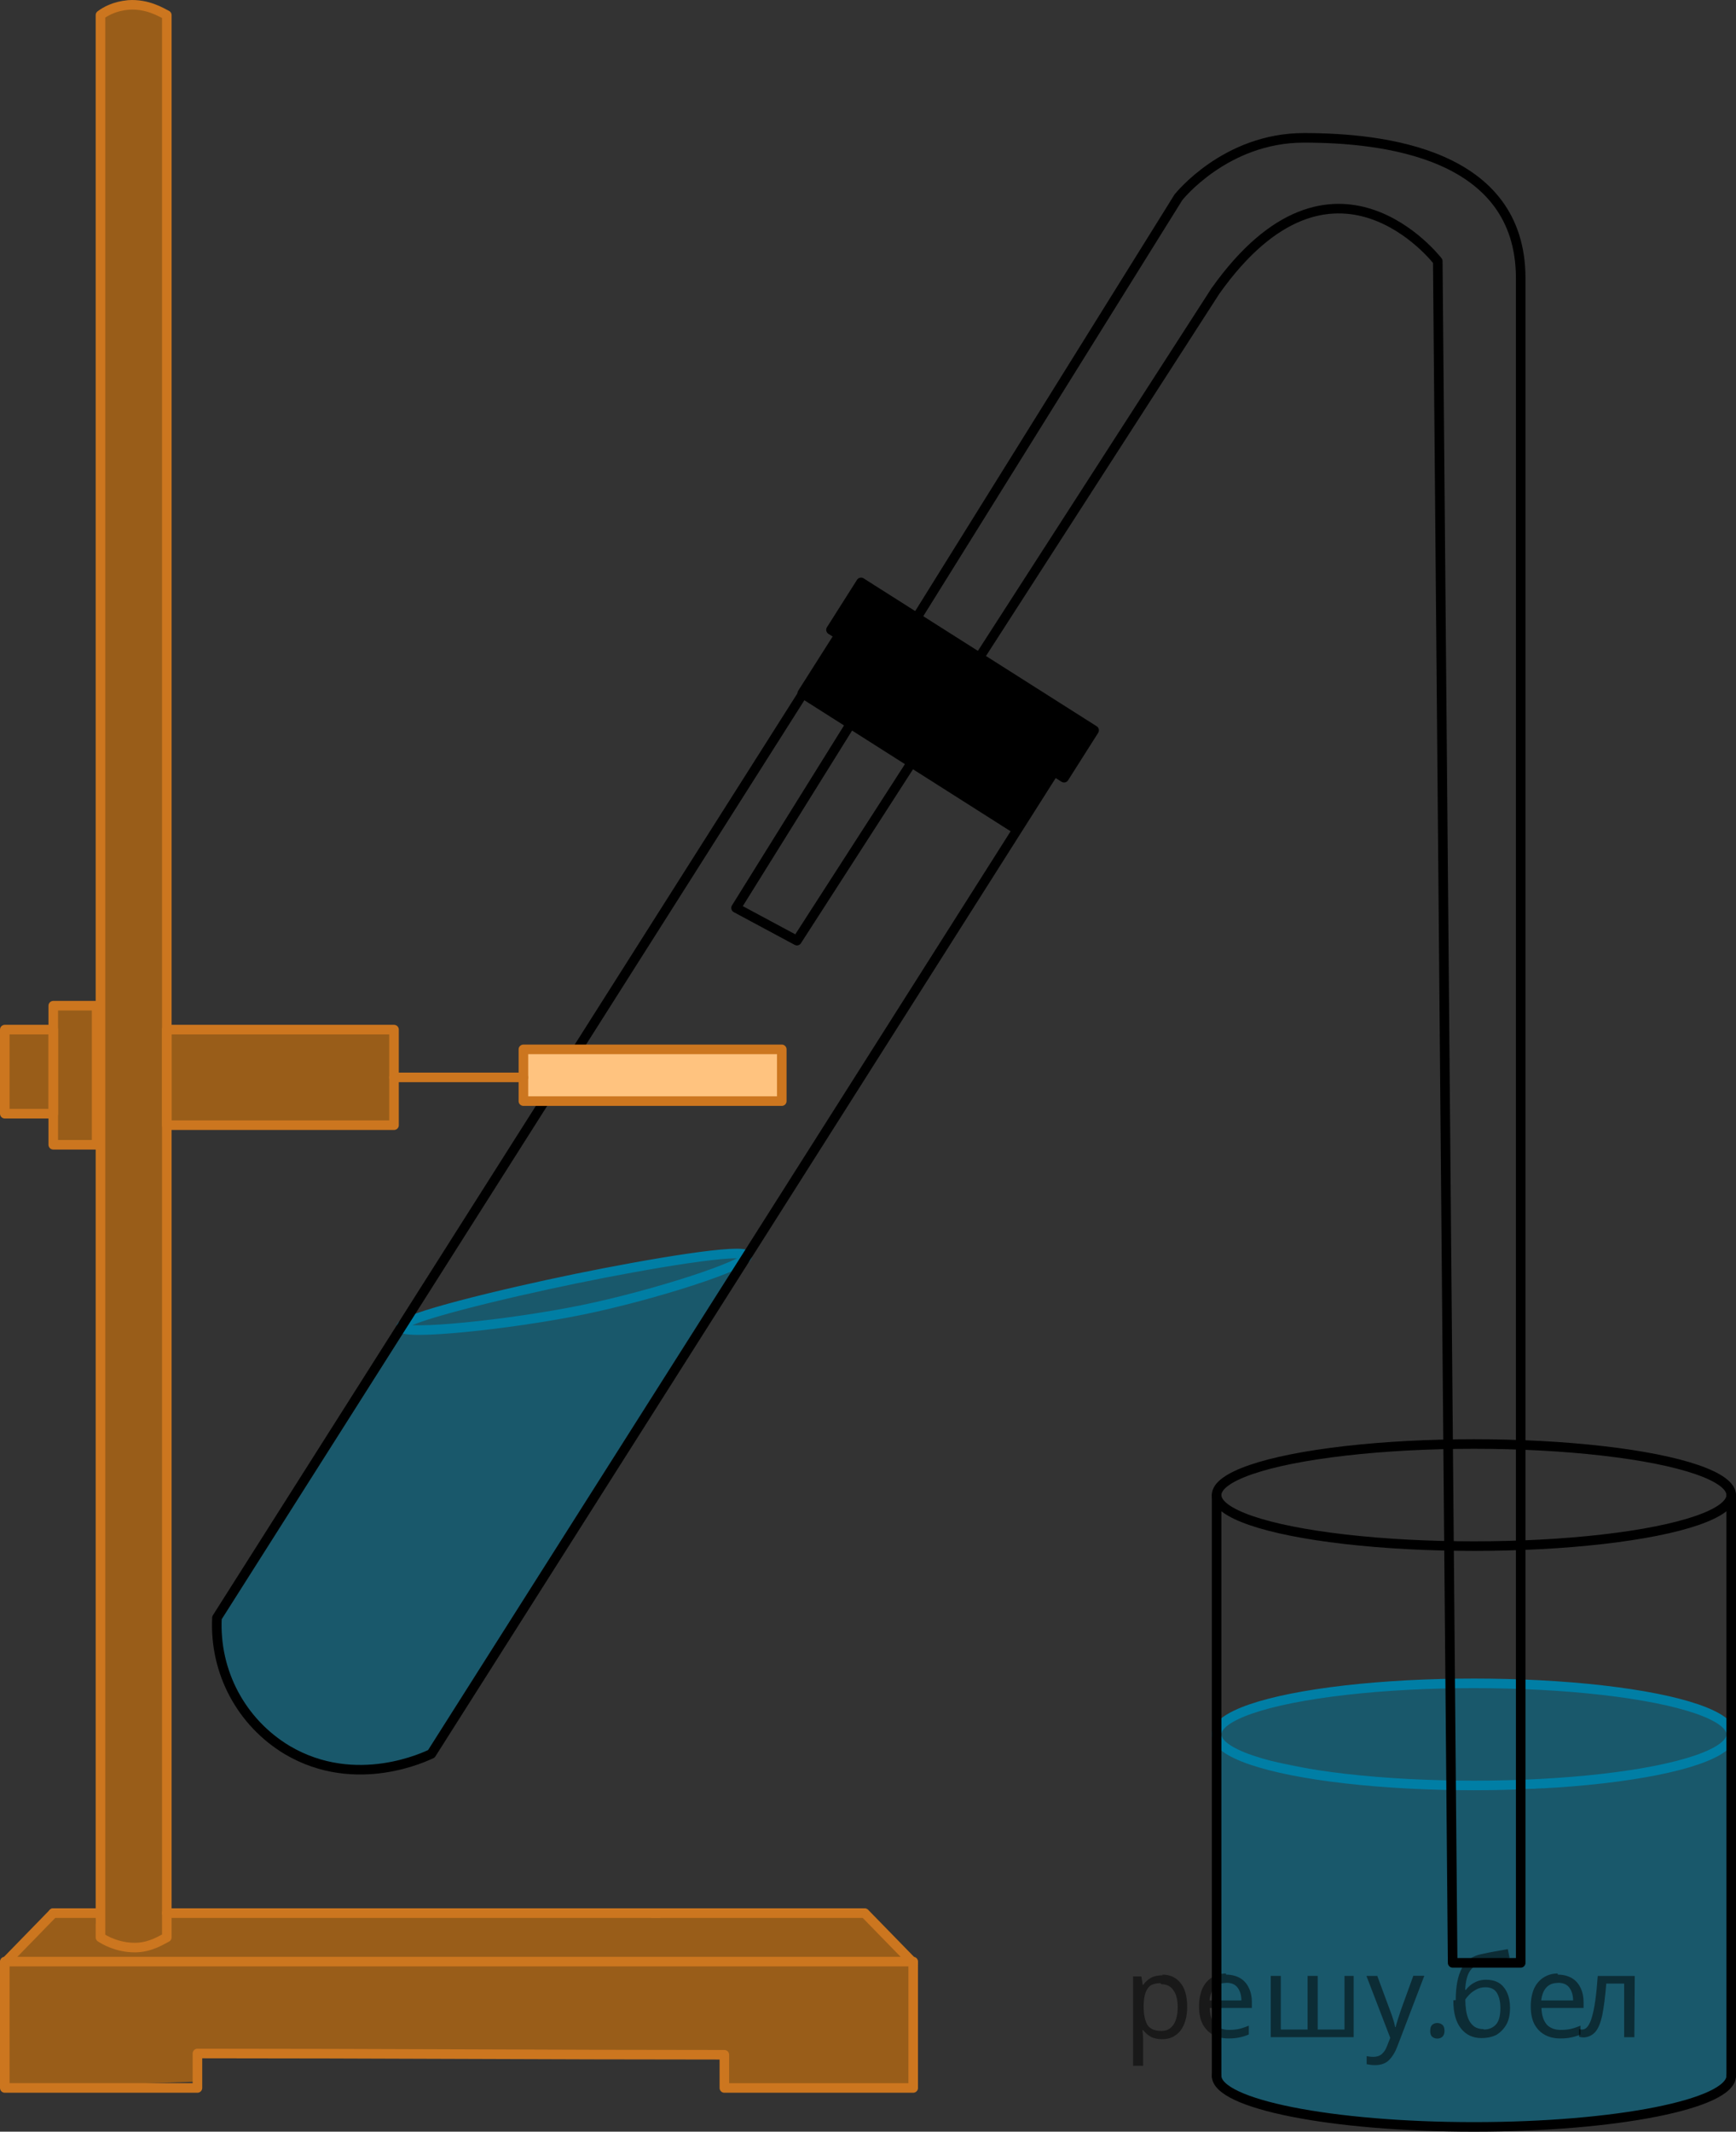<?xml version="1.0" encoding="utf-8"?>
<!-- Generator: Adobe Illustrator 16.0.0, SVG Export Plug-In . SVG Version: 6.00 Build 0)  -->
<!DOCTYPE svg PUBLIC "-//W3C//DTD SVG 1.1//EN" "http://www.w3.org/Graphics/SVG/1.1/DTD/svg11.dtd">
<svg version="1.1" id="Слой_1" xmlns="http://www.w3.org/2000/svg" xmlns:xlink="http://www.w3.org/1999/xlink" x="0px" y="0px"
	 width="136.067px" height="167.01px" viewBox="3.5 25.293 136.067 167.01" enable-background="new 3.5 25.293 136.067 167.01"
	 xml:space="preserve">
<rect x="3.5" y="25.293" width="136.067" height="167.01" fill="#333333" stroke="none"/>
<path fill="none" stroke="#007EA5" stroke-width="0.75" stroke-linecap="round" stroke-linejoin="round" stroke-miterlimit="10" d="
	M62.056,123.686c0.139,0.677-7.313,3.084-12.904,4.23c-5.59,1.146-14.061,2.027-14.2,1.351c-0.139-0.677,8.107-2.653,13.698-3.8
	C54.24,124.32,61.917,123.009,62.056,123.686z"/>
<path opacity="0.5" fill="#007EA5" d="M34.951,129.094l-13.716,21.799c0,0-1.37,1.648-0.474,4.204s1.682,5.967,5.25,7.307
	c3.103,1.246,7.432,1.944,10.348,0.692c1.592-1.404,1.592-1.404,1.592-1.404L62.058,123.5l-14.178,2.126L34.951,129.094z"/>
<path opacity="0.5" fill="#007EA5" d="M98.858,161.76v24.938c0,0-0.537,1.769,0.978,2.464s10.501,3.011,18.314,2.768
	c7.671-0.233,17.673-0.714,20.514-3.087c0.528-1.498,0.528-0.79,0.528-1.665s0-25.417,0-25.417s-0.876,1.048-3.084,1.673
	s-3.916,1.083-7.416,1.5s-6.126,0.792-10.084,0.417s-9.667-0.874-13-1.583s-5-0.916-5.458-1.125S98.858,161.76,98.858,161.76z"/>
<ellipse opacity="0.5" fill="#007EA5" cx="119.025" cy="161.178" rx="20.167" ry="4"/>
<ellipse fill="none" stroke="#007EA5" stroke-width="0.75" stroke-linecap="round" stroke-linejoin="round" stroke-miterlimit="10" cx="119.025" cy="161.178" rx="20.167" ry="4"/>
<path opacity="0.5" fill="#FF8800" enable-background="new    " d="M55.149,175.179c5.375,0,10.75,0,16.125,0
	c1.267,1.3,2.533,2.6,3.801,3.899c0,3.267,0,6.533,0,9.8c-4.934,0-9.867,0-14.801,0c0-0.866,0-1.732,0-2.6
	c-13.767-0.033-27.533-0.066-41.3-0.1c0,0.735,0,1.471,0,2.207c-5.033,0.164-10.067,0.328-15.1,0.492c0-3.3,0-6.6,0-9.899
	c1.267-1.267,2.533-2.533,3.8-3.8c1.133,0,2.267,0,3.4,0c-0.062,0.277-0.226,1.189,0.3,1.899c0.614,0.83,1.748,0.813,2.7,0.8
	s2.019-0.028,2.5-0.8c0.462-0.741,0.083-1.7,0-1.899c6.135,0,12.27,0,18.404,0"/>
<g opacity="0.5">
	<path fill="#FF8800" d="M16.575,26.479c-0.4-0.2-1.5-0.9-3-0.8c-1.1,0.1-1.8,0.5-2.2,0.8c0,50.2,0,100.399,0,150.6
		c0.3,0.2,1.3,0.8,2.7,0.8c1.2,0,2.1-0.6,2.5-0.8C16.575,126.878,16.575,76.678,16.575,26.479z"/>
	<rect x="7.675" y="104.087" fill="#FF8800" width="3.4" height="10.895"/>
	<rect x="16.575" y="105.96" fill="#FF8800" width="17.808" height="7.489"/>
	<rect x="3.875" y="105.96" fill="#FF8800" width="3.8" height="6.588"/>
</g>
<path fill="none" stroke="#CC761F" stroke-width="0.75" stroke-linecap="round" stroke-linejoin="round" stroke-miterlimit="10" d="
	M75.076,188.878c-4.901,0-9.801,0-14.801,0c0-0.899,0-1.8,0-2.6c-13.8,0-27.5-0.1-41.3-0.1c0,0.899,0,1.8,0,2.699
	c-5,0-10.1,0-15.1,0c0-3.3,0-6.6,0-9.899h71.201V188.878z"/>
<line fill="none" stroke="#CC761F" stroke-width="0.75" stroke-linecap="round" stroke-linejoin="round" stroke-miterlimit="10" x1="3.875" y1="179.078" x2="7.675" y2="175.179"/>
<line fill="none" stroke="#CC761F" stroke-width="0.75" stroke-linecap="round" stroke-linejoin="round" stroke-miterlimit="10" x1="75.076" y1="179.078" x2="71.275" y2="175.179"/>
<line fill="none" stroke="#CC761F" stroke-width="0.75" stroke-linecap="round" stroke-linejoin="round" stroke-miterlimit="10" x1="7.675" y1="175.179" x2="11.075" y2="175.179"/>
<line fill="none" stroke="#CC761F" stroke-width="0.75" stroke-linecap="round" stroke-linejoin="round" stroke-miterlimit="10" x1="54.639" y1="175.179" x2="71.175" y2="175.179"/>
<path fill="none" stroke="#CC761F" stroke-width="0.75" stroke-linecap="round" stroke-linejoin="round" stroke-miterlimit="10" d="
	M16.575,26.479c-0.4-0.2-1.5-0.9-3-0.8c-1.1,0.1-1.8,0.5-2.2,0.8c0,50.2,0,100.399,0,150.6c0.3,0.2,1.3,0.8,2.7,0.8
	c1.2,0,2.1-0.6,2.5-0.8C16.575,126.878,16.575,76.678,16.575,26.479z"/>
<path fill="none" stroke="#000000" stroke-width="0.75" stroke-linecap="round" stroke-linejoin="round" stroke-miterlimit="10" d="
	M70.748,72.831c2.285,0.503,5.723,1.618,9.354,3.921c3.63,2.302,6.02,4.884,7.45,6.738c-16.767,26.431-33.478,52.778-50.242,79.211
	c-0.33,0.146-5.871,2.907-11.299-0.298c-3.6-2.165-5.715-6.112-5.506-10.361C37.271,125.61,53.982,99.263,70.748,72.831z"/>
<rect x="7.675" y="104.087" fill="none" stroke="#CC761F" stroke-width="0.75" stroke-linecap="round" stroke-linejoin="round" stroke-miterlimit="10" width="3.4" height="10.895"/>
<rect x="16.575" y="105.96" fill="none" stroke="#CC761F" stroke-width="0.75" stroke-linecap="round" stroke-linejoin="round" stroke-miterlimit="10" width="17.808" height="7.489"/>
<rect x="3.875" y="105.96" fill="none" stroke="#CC761F" stroke-width="0.75" stroke-linecap="round" stroke-linejoin="round" stroke-miterlimit="10" width="3.8" height="6.588"/>
<rect x="68.125" y="76.302" transform="matrix(0.845 0.536 -0.536 0.845 54.321 -30.068)" stroke="#000000" stroke-width="0.75" stroke-linecap="round" stroke-linejoin="round" stroke-miterlimit="10" width="21.618" height="4.396"/>
<rect x="66.243" y="80.3" transform="matrix(0.844 0.536 -0.536 0.844 56.218 -27.929)" stroke="#000000" stroke-width="0.75" stroke-linecap="round" stroke-linejoin="round" stroke-miterlimit="10" width="19.899" height="5.044"/>
<polyline fill="none" stroke="#CC761F" stroke-width="0.75" stroke-linecap="round" stroke-linejoin="round" stroke-miterlimit="10" points="
	16.575,175.179 35.569,175.179 55.149,175.179 "/>
<rect x="44.524" y="107.507" fill="#FFFFFF" width="20.251" height="4.055"/>
<rect x="44.524" y="107.507" opacity="0.5" fill="#FF8800" width="20.251" height="4.055"/>
<rect x="44.524" y="107.507" fill="none" stroke="#CC761F" stroke-width="0.75" stroke-linecap="round" stroke-linejoin="round" stroke-miterlimit="10" width="20.251" height="4.055"/>
<line fill="none" stroke="#CC761F" stroke-width="0.75" stroke-linecap="round" stroke-linejoin="round" stroke-miterlimit="10" x1="34.383" y1="109.704" x2="44.524" y2="109.704"/>
<ellipse fill="none" stroke="#000000" stroke-width="0.75" stroke-linecap="round" stroke-linejoin="round" stroke-miterlimit="10" cx="119.025" cy="142.427" rx="20.167" ry="4"/>
<path fill="none" stroke="#000000" stroke-width="0.75" stroke-linecap="round" stroke-linejoin="round" stroke-miterlimit="10" d="
	M139.192,187.929c0,2.209-9.029,4-20.167,4s-20.167-1.791-20.167-4"/>
<line fill="none" stroke="#000000" stroke-width="0.75" stroke-linecap="round" stroke-linejoin="round" stroke-miterlimit="10" x1="98.858" y1="187.929" x2="98.858" y2="142.427"/>
<line fill="none" stroke="#000000" stroke-width="0.75" stroke-linecap="round" stroke-linejoin="round" stroke-miterlimit="10" x1="139.192" y1="187.929" x2="139.192" y2="142.427"/>
<path fill="none" stroke="#000000" stroke-width="0.75" stroke-linecap="round" stroke-linejoin="round" stroke-miterlimit="10" d="
	M61.191,96.427L95.858,40.76c0,0,3.668-4.667,9.834-4.667s17,1.167,17,11s0,131.984,0,131.984h-5.334l-1.166-133.319
	c0,0-8.187-10.667-17.427,2.333L65.962,98.989L61.191,96.427z"/>
<g fill-opacity=".5"><path d="m94.6 180.0q0.89 0 1.4 0.62 0.55 0.62 0.55 1.9 0 1.2-0.55 1.9-0.54 0.64-1.4 0.64-0.56 0-0.93-0.21-0.36-0.22-0.57-0.5h-0.054q0.018 0.15 0.036 0.39t0.018 0.4v2h-0.79v-7h0.65l0.11 0.66h0.036q0.22-0.32 0.57-0.53t0.94-0.22zm-0.14 0.67q-0.74 0-1 0.41-0.3 0.41-0.32 1.3v0.15q0 0.89 0.29 1.4 0.3 0.48 1.1 0.48 0.44 0 0.72-0.24 0.29-0.24 0.42-0.66 0.14-0.42 0.14-0.96 0-0.83-0.32-1.3-0.32-0.5-0.98-0.5z"/><path d="m99.6 180.0q0.62 0 1.1 0.27 0.45 0.27 0.68 0.76 0.24 0.49 0.24 1.1v0.48h-3.3q0.018 0.82 0.41 1.3 0.4 0.42 1.1 0.42 0.46 0 0.81-0.081 0.36-0.09 0.74-0.25v0.69q-0.37 0.16-0.73 0.23-0.36 0.081-0.86 0.081-0.68 0-1.2-0.28-0.52-0.28-0.82-0.83-0.29-0.56-0.29-1.4 0-0.79 0.26-1.4 0.27-0.57 0.75-0.87 0.49-0.31 1.1-0.31zm-9e-3 0.65q-0.57 0-0.9 0.37-0.32 0.36-0.39 1h2.5q-9e-3 -0.61-0.29-0.99-0.28-0.39-0.88-0.39z"/><path d="m109.6 180.1v4.8h-6.5v-4.8h0.79v4.2h2.1v-4.2h0.79v4.2h2.1v-4.2z"/><path d="m110.6 180.1h0.85l1 2.7q0.14 0.36 0.24 0.69 0.11 0.32 0.16 0.62h0.036q0.054-0.22 0.17-0.58 0.12-0.37 0.24-0.74l0.98-2.7h0.86l-2.1 5.5q-0.25 0.68-0.66 1.1-0.4 0.4-1.1 0.4-0.22 0-0.38-0.027-0.16-0.018-0.28-0.045v-0.63q0.099 0.018 0.23 0.036 0.14 0.018 0.3 0.018 0.41 0 0.67-0.23 0.26-0.23 0.4-0.62l0.25-0.64z"/><path d="m115.6 184.4q0-0.33 0.16-0.47t0.39-0.14q0.23 0 0.4 0.14 0.17 0.14 0.17 0.47 0 0.32-0.17 0.47-0.16 0.14-0.4 0.14-0.22 0-0.39-0.14t-0.16-0.47z"/><path d="m117.6 182.0q0-1.6 0.48-2.5 0.48-0.89 1.5-1.1 0.58-0.13 1.1-0.22t1-0.18l0.14 0.69q-0.32 0.045-0.71 0.12-0.4 0.063-0.78 0.14-0.39 0.063-0.67 0.13-0.58 0.13-0.93 0.61-0.34 0.48-0.39 1.5h0.054q0.13-0.17 0.34-0.35 0.22-0.18 0.53-0.31 0.32-0.13 0.71-0.13 0.94 0 1.4 0.6 0.48 0.6 0.48 1.6 0 0.8-0.28 1.3t-0.77 0.81q-0.5 0.26-1.2 0.26-1 0-1.6-0.76t-0.59-2.2zm2.2 2.3q0.58 0 0.94-0.38t0.36-1.3q0-0.74-0.28-1.2-0.27-0.43-0.9-0.43-0.4 0-0.72 0.18-0.32 0.17-0.54 0.4t-0.31 0.38q0 0.44 0.063 0.86t0.22 0.75q0.16 0.32 0.44 0.52 0.29 0.19 0.72 0.19z"/><path d="m125.6 180.0q0.62 0 1.1 0.27 0.45 0.27 0.68 0.76 0.24 0.49 0.24 1.1v0.48h-3.3q0.018 0.82 0.41 1.3 0.4 0.42 1.1 0.42 0.46 0 0.81-0.081 0.36-0.09 0.74-0.25v0.69q-0.37 0.16-0.73 0.23-0.36 0.081-0.86 0.081-0.68 0-1.2-0.28-0.52-0.28-0.82-0.83-0.29-0.56-0.29-1.4 0-0.79 0.26-1.4 0.27-0.57 0.75-0.87 0.49-0.31 1.1-0.31zm-9e-3 0.65q-0.57 0-0.9 0.37-0.32 0.36-0.39 1h2.5q-9e-3 -0.61-0.29-0.99-0.28-0.39-0.88-0.39z"/><path d="m131.6 184.9h-0.8v-4.2h-1.4q-0.12 1.5-0.32 2.5-0.21 0.93-0.55 1.3t-0.86 0.42q-0.12 0-0.23-0.018-0.11-9e-3 -0.18-0.045v-0.59q0.054 0.018 0.12 0.027t0.13 9e-3q0.49 0 0.77-1 0.3-1 0.45-3.2h2.9z"/></g></svg>

<!--File created and owned by https://sdamgia.ru. Copying is prohibited. All rights reserved.-->

